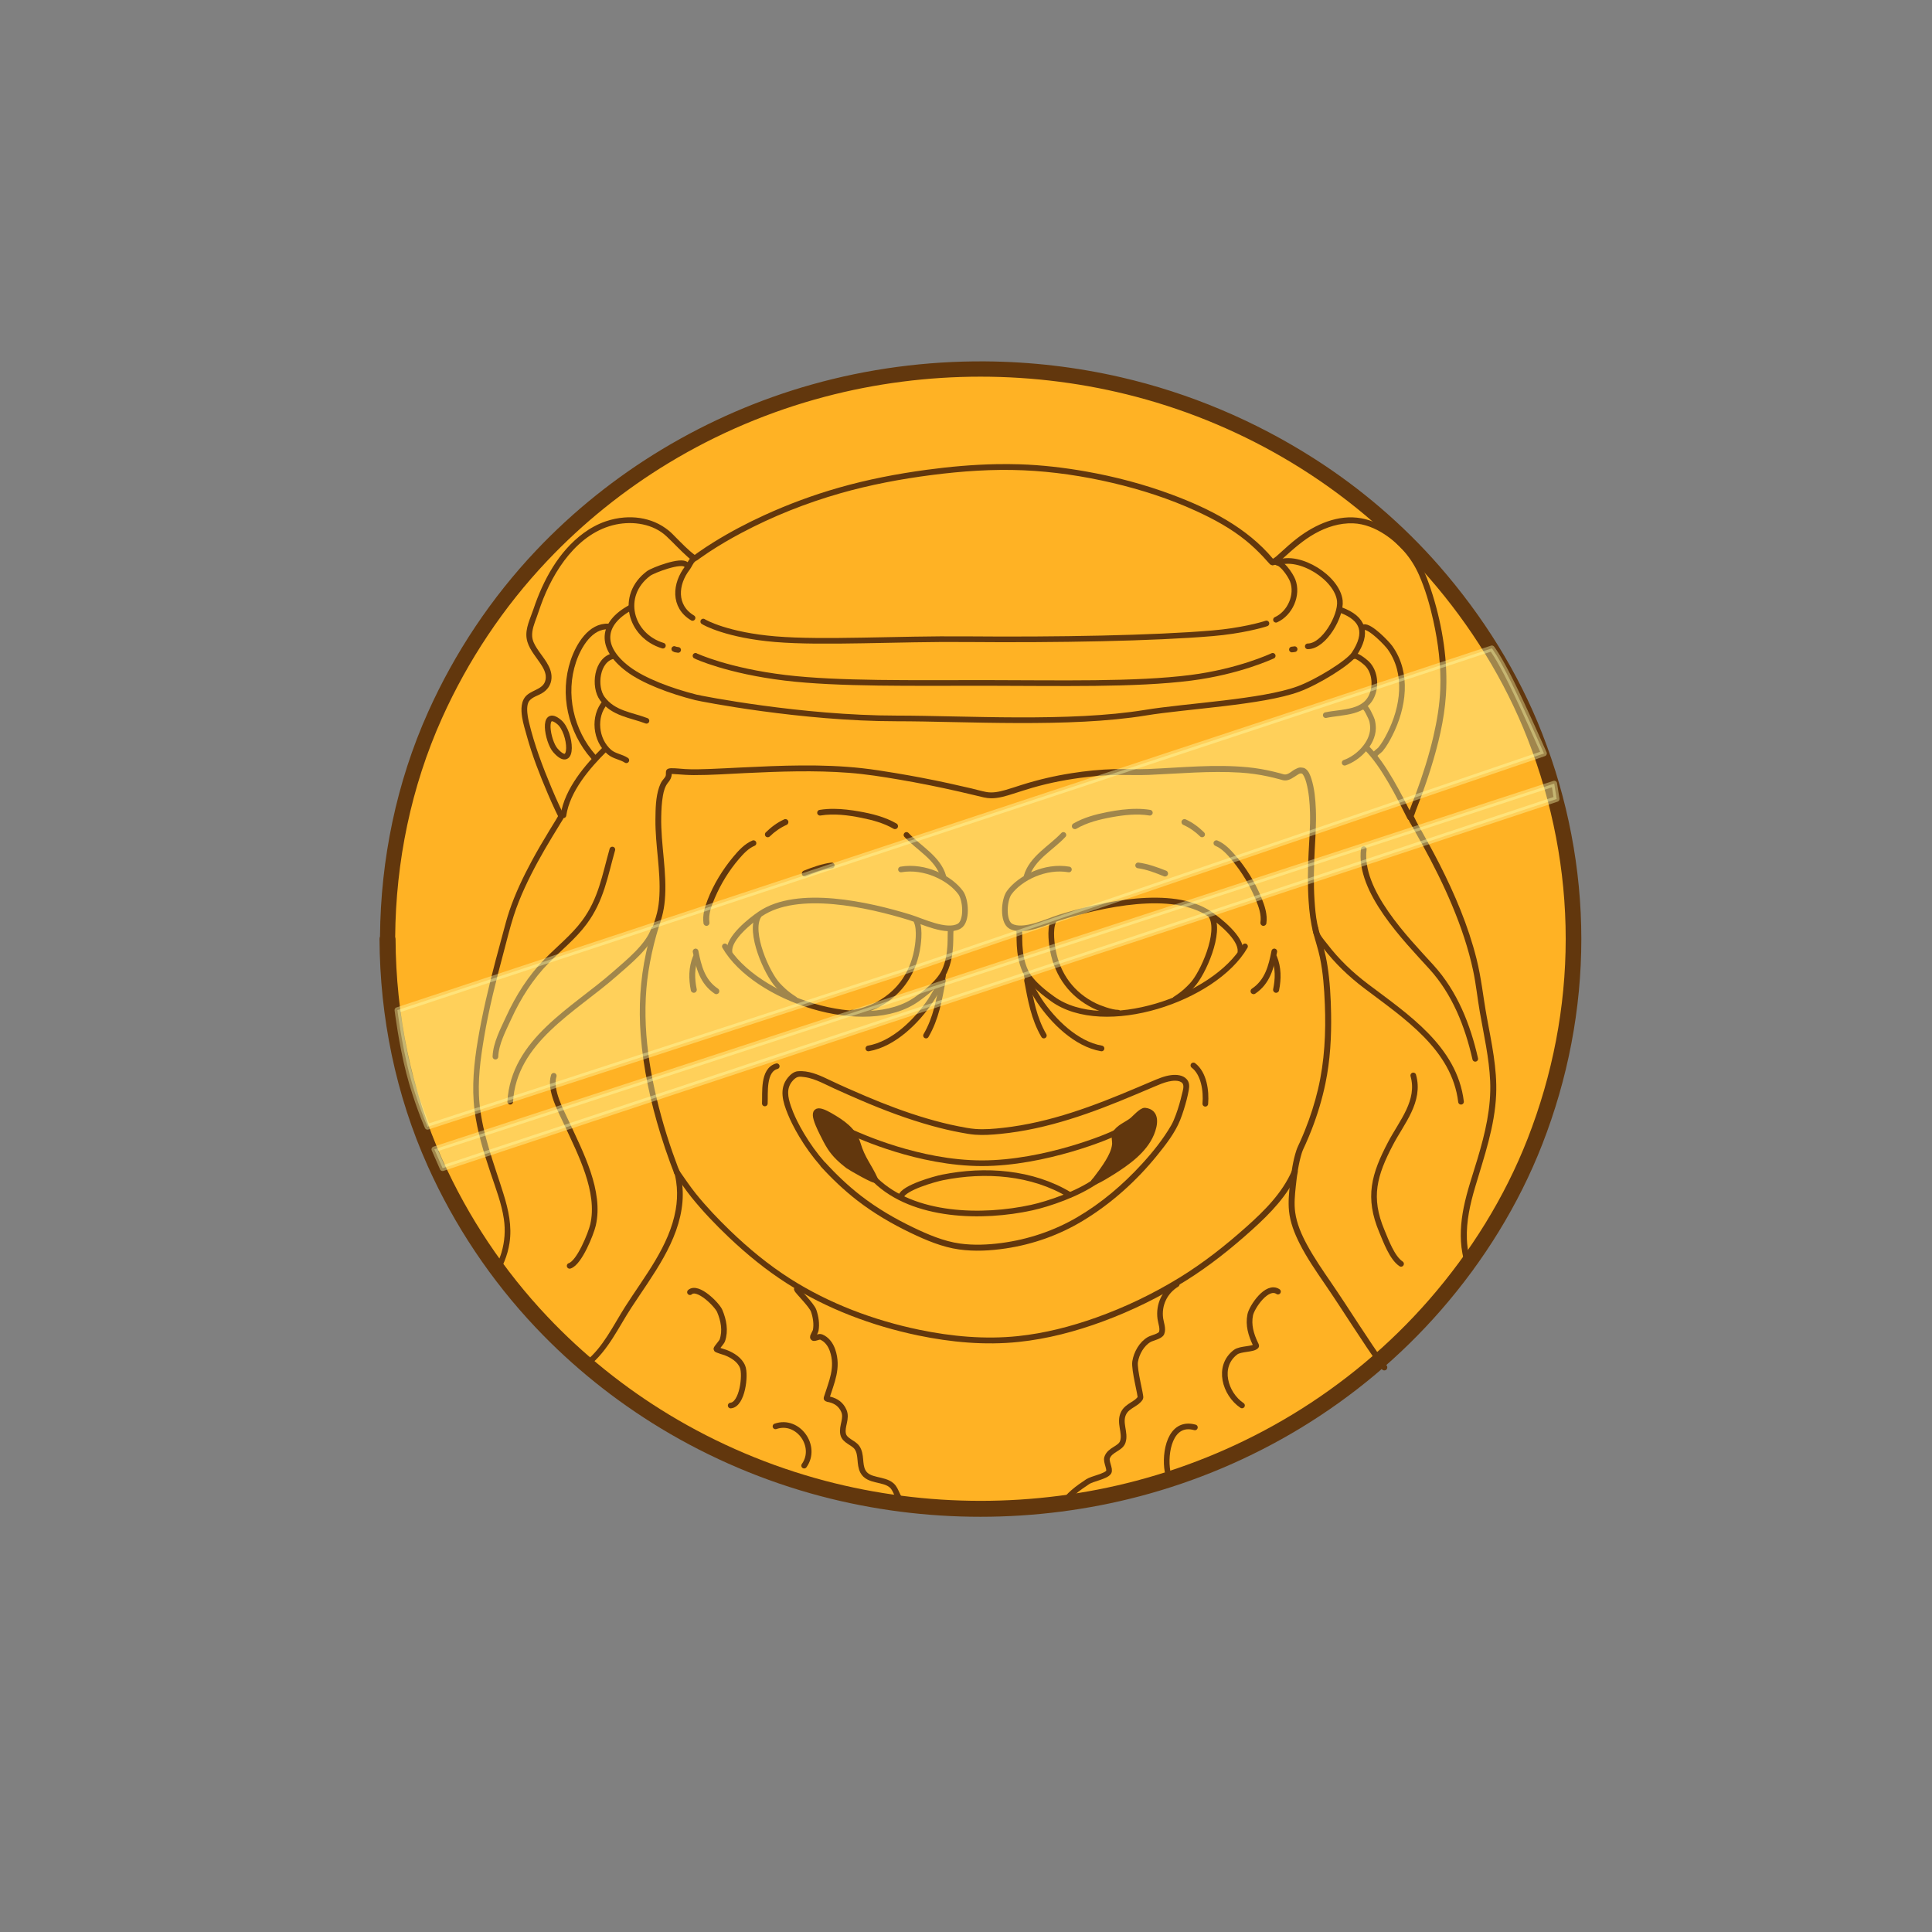 <?xml version="1.0" encoding="UTF-8" standalone="no"?>
<!DOCTYPE svg PUBLIC "-//W3C//DTD SVG 1.1//EN" "http://www.w3.org/Graphics/SVG/1.1/DTD/svg11.dtd">
<!-- Created with Vectornator (http://vectornator.io/) -->
<svg height="1024.0px" stroke-miterlimit="10" style="fill-rule:nonzero;clip-rule:evenodd;stroke-linecap:round;stroke-linejoin:round;" version="1.1" viewBox="0 0 1024 1024" width="1024.0px" xml:space="preserve" xmlns="http://www.w3.org/2000/svg" xmlns:xlink="http://www.w3.org/1999/xlink">
<rect x="0" y="0" width="1024" height="1024" fill="#808080" stroke="none"/>
<defs/>
<g id="Logo">
<g opacity="1">
<path d="M205.4 497.65C205.4 330.832 346.117 195.6 519.7 195.6C693.283 195.6 834 330.832 834 497.65C834 664.468 693.283 799.7 519.7 799.7C346.117 799.7 205.4 664.468 205.4 497.65Z" fill="#ffb224" fill-rule="nonzero" stroke="none"/>
<path d="M522.223 191.539C491.125 191.31 459.988 195.428 430.076 203.861C374.679 219.478 323.696 249.942 284.123 291.787C260.403 316.869 241.081 345.825 226.932 377.305C210.142 414.663 201.753 455.427 201.412 496.325C201.271 496.751 201.152 497.185 201.154 497.658C201.326 539.028 209.748 580.307 226.733 618.092C240.894 649.592 260.225 678.551 283.964 703.649C303.51 724.315 325.895 742.317 350.232 757.038C376.599 772.987 405.279 785.143 435.073 793.009C490.241 807.574 549.172 807.565 604.337 792.989C634.127 785.118 662.776 772.971 689.138 757.018C717.023 740.143 742.349 718.947 763.766 694.373C786.394 668.41 804.929 638.587 817.454 606.467C830.983 571.771 838.144 534.925 838.137 497.658C838.129 460.396 830.956 423.537 817.414 388.85C804.705 356.298 785.824 326.338 762.891 300.048C743.722 278.074 721.133 258.766 696.563 243.076C665.127 223.003 630.484 208.337 594.125 199.959C570.573 194.532 546.41 191.717 522.223 191.539ZM519.695 199.641C547.508 199.643 575.334 203.206 602.226 210.31C631.255 217.979 659.172 229.82 684.858 245.366C712.011 261.8 736.68 282.428 757.536 306.359C779.536 331.602 797.576 360.603 809.75 391.836C822.902 425.578 829.863 461.417 829.855 497.658C829.848 533.898 822.876 569.707 809.71 603.441C797.526 634.662 779.461 663.65 757.456 688.879C736.598 712.793 711.948 733.413 684.798 749.832C659.117 765.362 631.204 777.19 602.187 784.847C548.427 799.034 490.979 799.025 437.223 784.827C408.209 777.164 380.287 765.326 354.612 749.792C330.926 735.462 309.157 717.952 290.135 697.837C267.048 673.423 248.25 645.246 234.477 614.608C217.977 577.906 209.817 537.82 209.654 497.639C209.652 497.279 209.54 496.957 209.455 496.623C209.756 456.757 217.905 417.024 234.278 380.609C248.063 349.951 266.871 321.75 289.976 297.321C309.012 277.194 330.808 259.662 354.512 245.326C380.205 229.786 408.15 217.954 437.183 210.291C464.077 203.191 491.881 199.638 519.695 199.641Z" fill="#62370d" stroke="none"/>
</g>
<g opacity="1">
<path d="M528.033 246.017C515.679 246.248 503.326 247.358 491.099 249.007C475.417 251.122 459.79 254.142 444.567 258.487C431.051 262.344 417.795 267.245 405.016 273.097C395.822 277.308 386.848 282.027 378.259 287.368C375.523 289.069 372.828 290.837 370.189 292.685C369.547 293.135 368.923 293.604 368.286 294.062C368.263 294.078 368.227 294.094 368.201 294.112C364.606 291.399 361.481 288.104 358.297 284.921C357.051 283.677 355.831 282.343 354.457 281.235C352.237 279.444 349.812 277.941 347.186 276.818C344.623 275.722 341.904 274.975 339.15 274.558C336.399 274.141 333.615 274.07 330.843 274.286C327.505 274.547 324.206 275.242 321.04 276.325C316.834 277.764 312.896 279.915 309.318 282.543C296.07 292.274 287.836 307.599 282.73 322.892C281.117 327.722 278.332 333.007 279.111 338.284C279.867 343.403 283.564 347.382 286.332 351.535C287.839 353.797 289.43 356.438 289.271 359.265C288.945 365.031 283.067 365.267 279.451 368.269C276.002 371.133 276.095 376.091 276.733 380.144C277.267 383.539 278.322 386.812 279.23 390.117C282.11 400.592 286.117 410.778 290.375 420.765C291.627 423.701 292.919 426.611 294.282 429.497C294.639 430.252 295.001 431.009 295.37 431.757C295.485 431.992 295.609 432.219 295.726 432.453C295.74 432.481 295.749 432.535 295.76 432.572C295.693 432.728 295.605 432.872 295.574 432.929C295.296 433.431 295.002 433.932 294.707 434.424C293.579 436.306 292.42 438.159 291.275 440.03C287.971 445.434 284.764 450.897 281.762 456.476C277.216 464.922 273.075 473.647 269.988 482.741C268.707 486.515 267.716 490.364 266.675 494.208C265.313 499.24 263.939 504.269 262.615 509.311C258.989 523.122 255.684 537.02 253.305 551.104C251.224 563.426 249.945 575.973 251.521 588.429C252.973 599.896 256.425 610.974 260.084 621.897C262.738 629.823 265.851 637.847 267.066 646.157C267.93 652.069 267.51 658.057 265.826 663.792C265.273 665.674 264.539 667.499 263.719 669.279C263.23 670.343 262.475 671.452 262.768 672.66C263.056 673.441 263.923 673.831 264.705 673.543C265.486 673.255 265.876 672.388 265.588 671.607C265.647 671.889 265.677 672.084 265.639 672.371C265.633 672.416 265.655 672.277 265.673 672.235C265.717 672.131 265.779 672.014 265.826 671.912C265.986 671.565 266.157 671.223 266.319 670.876C266.682 670.096 267.03 669.312 267.355 668.515C268.614 665.427 269.528 662.196 270.039 658.899C271.427 649.956 269.519 641.324 266.862 632.804C261.905 616.904 255.783 601.584 254.154 584.844C253.009 573.071 254.659 561.207 256.618 549.609C259.153 534.602 262.911 519.787 266.845 505.098C268.605 498.529 270.197 491.865 272.282 485.391C273.927 480.281 275.937 475.283 278.177 470.407C282.406 461.197 287.353 452.347 292.6 443.683C294.16 441.109 295.759 438.551 297.306 435.97C297.729 435.265 298.916 433.637 298.92 432.793C298.925 431.851 298.486 431.223 298.088 430.415C297.6 429.424 297.126 428.427 296.661 427.425C295.167 424.205 293.733 420.964 292.363 417.69C287.609 406.335 283.198 394.708 280.351 382.71C280.126 381.758 279.893 380.636 279.74 379.669C279.387 377.433 278.966 373.358 280.606 371.395C282.233 369.448 284.881 368.791 287.011 367.573C290.136 365.785 292.11 363.033 292.312 359.435C292.654 353.329 287.609 348.436 284.582 343.652C283.364 341.727 282.233 339.669 282.067 337.349C281.823 333.936 283.207 330.505 284.361 327.377C285.177 325.164 285.893 322.92 286.688 320.7C293.176 302.579 306.32 282.187 326.493 277.99C335.585 276.099 346.194 277.654 353.183 284.191C357.018 287.778 360.547 291.681 364.481 295.166C365.19 295.794 367.127 297.597 368.269 297.459C369.271 297.339 370.099 296.524 370.885 295.964C372.48 294.828 374.092 293.712 375.727 292.634C381.26 288.99 386.985 285.651 392.835 282.543C409.518 273.679 427.252 266.621 445.416 261.443C461.231 256.934 477.482 253.875 493.783 251.776C509.853 249.707 526.151 248.565 542.355 249.262C558.302 249.948 574.188 252.326 589.72 255.972C604.855 259.526 619.782 264.337 633.925 270.821C643.283 275.111 652.504 280.096 660.496 286.637C663.658 289.225 666.625 292.046 669.432 295.013C670.59 296.237 671.668 297.551 672.83 298.767C672.994 298.939 673.165 299.094 673.374 299.209C675.642 300.462 678.9 296.943 680.39 295.591C685.569 290.889 690.803 286.24 696.937 282.798C703.088 279.346 710.074 277.116 717.188 277.378C723.195 277.6 728.93 279.975 733.905 283.24C741.83 288.439 748.191 295.869 752.015 304.527C755.471 312.349 757.856 320.672 759.694 329.008C762.3 340.819 763.847 353.032 763.381 365.143C763.056 373.578 761.657 381.954 759.762 390.168C757.377 400.507 754.126 410.641 750.469 420.595C749.369 423.591 748.229 426.558 747.072 429.531C746.681 430.534 745.918 431.751 746.052 432.861C746.252 434.521 747.77 436.707 748.567 438.145C750.417 441.484 752.318 444.804 754.156 448.151C759.807 458.446 765.079 468.965 769.616 479.802C774.327 491.055 778.301 502.68 780.829 514.629C782.347 521.807 783.068 529.117 784.328 536.341C786.45 548.499 789.268 560.652 789.816 573.02C790.436 587.042 787.11 600.813 783.122 614.15C780.558 622.725 777.543 631.233 775.783 640.024C774.201 647.926 773.613 656.198 775.086 664.165C775.628 667.095 776.356 670.433 777.974 673C778.453 673.738 779.445 673.954 780.183 673.475C780.921 672.997 781.137 672.005 780.659 671.267C780.667 671.28 780.467 670.905 780.421 670.808C780.239 670.432 780.066 670.041 779.911 669.653C779.495 668.61 779.147 667.544 778.858 666.459C778.015 663.296 777.609 660.025 777.482 656.758C777.116 647.337 779.206 638.142 781.865 629.168C786.635 613.068 792.268 597.077 792.993 580.138C793.585 566.293 790.504 552.548 788.032 539.008C786.161 528.761 785.151 518.396 782.612 508.275C778.205 490.708 771.067 473.886 762.854 457.784C759.481 451.17 755.864 444.69 752.236 438.213C751.202 436.366 750.174 434.523 749.314 432.589C749.749 431.738 750.021 430.687 750.35 429.837C750.976 428.226 751.592 426.612 752.202 424.995C754.388 419.201 756.453 413.357 758.301 407.446C762.26 394.785 765.504 381.664 766.371 368.388C767.527 350.687 764.581 332.196 759.338 315.298C757.513 309.417 755.411 303.424 752.321 298.071C749.948 293.959 746.874 290.223 743.47 286.926C737.415 281.062 729.861 276.213 721.452 274.694C709.32 272.502 697.286 277.881 687.814 285.074C684.472 287.613 681.387 290.444 678.283 293.263C677.17 294.274 676.019 295.392 674.699 296.151C660.889 279.63 641.012 269.564 621.167 262.173C606.408 256.677 591.089 252.634 575.585 249.89C563.964 247.834 552.184 246.464 540.384 246.085C536.27 245.953 532.151 245.94 528.033 246.017Z" fill="#62370d" stroke="none"/>
</g>
<g opacity="1">
<path d="M424.834 405.709C414.126 405.781 403.413 406.27 392.76 406.787C387.218 407.056 381.68 407.357 376.137 407.572C371.774 407.741 367.402 407.876 363.041 407.612C360.666 407.469 358.276 407.147 355.894 407.173C354.99 407.183 353.87 407.272 353.299 408.091C352.579 409.124 353.257 410.45 352.686 411.552C352.259 412.376 351.521 413.034 350.996 413.801C350.294 414.828 349.774 415.966 349.372 417.141C347.518 422.573 347.443 428.681 347.389 434.35C347.262 447.911 350.236 461.379 349.479 474.942C349.313 477.911 348.953 480.886 348.254 483.779C347.574 486.597 346.558 489.318 345.739 492.097C344.477 496.377 343.357 500.7 342.412 505.06C339.305 519.402 338.444 533.984 339.577 548.607C340.957 566.423 344.824 584.027 350.078 601.084C351.651 606.19 353.355 611.256 355.202 616.269C355.769 617.808 356.353 619.345 356.945 620.874C357.144 621.389 357.345 621.903 357.544 622.418C357.613 622.597 357.678 622.771 357.744 622.951C357.762 622.999 357.805 623.148 357.797 623.097C357.9 623.598 358.009 624.098 358.103 624.601C358.199 625.116 358.291 625.627 358.369 626.145C358.515 627.117 358.635 628.239 358.715 629.219C359.043 633.215 358.817 637.25 358.13 641.197C354.773 660.465 341.553 676.552 331.326 692.623C325.049 702.486 319.668 714.096 310.391 721.543C309.741 722.065 309.629 723.01 310.151 723.659C310.673 724.309 311.631 724.42 312.28 723.899C322.298 715.847 327.745 703.635 334.626 693.089C345.764 676.019 359.98 658.055 361.723 637.005C362.13 632.096 361.757 627.206 360.738 622.392C360.459 621.073 359.753 619.771 359.274 618.519C358.326 616.037 357.412 613.533 356.533 611.026C354.269 604.572 352.228 598.046 350.424 591.448C343.613 566.545 339.703 540.153 343.756 514.443C344.75 508.135 346.128 501.895 347.842 495.744C348.8 492.304 350.018 488.943 350.943 485.496C351.667 482.797 352.12 480.013 352.367 477.231C353.684 462.426 350.161 447.675 350.464 432.859C350.539 429.163 350.716 425.434 351.355 421.786C351.797 419.266 352.467 416.738 354.124 414.733C355.189 413.443 355.939 412.173 356.014 410.46C356.015 410.417 356.021 410.306 356.027 410.234C356.208 410.234 356.391 410.228 356.573 410.234C357.352 410.262 358.124 410.323 358.902 410.381C361.844 410.598 364.786 410.812 367.739 410.82C376.823 410.842 385.912 410.184 394.982 409.755C413.26 408.891 431.652 408.219 449.921 409.609C458.921 410.293 467.848 411.708 476.739 413.229C487.308 415.036 497.825 417.16 508.281 419.537C511.419 420.25 514.549 420.987 517.677 421.746C520.162 422.35 522.606 423.073 525.183 423.104C529.286 423.153 533.306 421.88 537.175 420.655C540.481 419.609 543.773 418.522 547.103 417.554C556.665 414.775 566.506 412.933 576.396 411.805C581.915 411.175 587.476 410.773 593.032 410.74C598.302 410.708 603.544 410.935 608.816 410.713C624.977 410.033 641.13 408.489 657.314 409.489C662.331 409.799 667.298 410.491 672.207 411.565C674.131 411.986 676.04 412.455 677.943 412.962C678.964 413.235 680.052 413.65 681.137 413.655C683.438 413.663 685.4 412.146 687.246 410.966C687.819 410.6 688.537 410.06 689.202 409.941C689.507 409.887 689.811 409.993 690.121 410.048C690.155 410.067 690.167 410.071 690.187 410.088C690.319 410.197 690.428 410.326 690.533 410.46C690.766 410.759 690.96 411.083 691.132 411.419C691.669 412.465 692.053 413.613 692.357 414.746C693.763 419.986 694.203 425.483 694.34 430.89C694.518 437.926 693.937 444.948 693.594 451.971C693.179 460.485 693.021 469.013 693.581 477.524C693.961 483.307 694.638 489.011 696.11 494.626C697.227 498.887 698.646 503.075 699.557 507.389C701.272 515.517 701.859 523.966 702.192 532.25C702.797 547.335 702.059 562.543 698.585 577.274C696.829 584.723 694.472 592.026 691.625 599.128C690.809 601.161 689.951 603.17 689.056 605.17C688.383 606.673 687.618 608.141 687.1 609.708C685.277 615.217 684.478 621.156 683.799 626.89C683.216 631.816 682.701 636.906 683.2 641.863C683.81 647.92 686.105 653.731 688.83 659.124C692.631 666.647 697.439 673.61 702.192 680.552C712.423 695.494 721.851 710.977 732.416 725.695C732.93 726.41 733.924 726.568 734.639 726.055C735.354 725.542 735.525 724.547 735.012 723.832C724.704 709.483 715.514 694.387 705.532 679.82C701.052 673.281 696.54 666.739 692.756 659.763C689.847 654.399 687.309 648.605 686.474 642.515C685.859 638.029 686.305 633.377 686.78 628.9C687.41 622.961 688.203 616.859 689.974 611.132C690.475 609.513 691.266 608.019 691.957 606.474C693.103 603.914 694.188 601.329 695.205 598.715C698.289 590.788 700.765 582.609 702.498 574.28C705.041 562.056 705.737 549.531 705.506 537.068C705.35 528.636 704.883 520.094 703.563 511.755C703.053 508.533 702.375 505.351 701.54 502.199C700.425 497.99 699.041 493.855 698.173 489.582C697.353 485.549 697.006 481.426 696.735 477.324C696.142 468.326 696.376 459.306 696.842 450.307C697.209 443.198 697.731 436.083 697.427 428.96C697.197 423.562 696.726 417.978 695.072 412.803C694.46 410.89 693.612 408.56 691.851 407.399C691.526 407.185 691.116 406.98 690.733 406.934C690.044 406.849 689.327 406.719 688.643 406.84C687.905 406.971 687.232 407.359 686.554 407.679C684.857 408.478 683.353 410.244 681.403 410.487C680.562 410.592 679.399 410.1 678.755 409.928C677.315 409.544 676.32 409.287 674.869 408.943C670.441 407.893 665.957 407.11 661.427 406.667C643.883 404.954 626.222 406.842 608.683 407.586C602.753 407.837 596.831 407.521 590.903 407.652C583.153 407.824 575.412 408.625 567.758 409.835C558.871 411.24 550.146 413.276 541.567 415.984C538.644 416.906 535.746 417.906 532.796 418.739C529.529 419.66 526.087 420.4 522.694 419.763C520.084 419.273 517.507 418.499 514.922 417.887C510.915 416.938 506.901 416.032 502.878 415.158C493.502 413.124 484.074 411.312 474.609 409.742C468.72 408.764 462.803 407.815 456.869 407.16C446.241 405.986 435.542 405.637 424.834 405.709Z" fill="#62370d" stroke="none"/>
</g>
<g opacity="1">
<path d="M686.254 619.504C685.633 619.498 685.047 619.851 684.785 620.456C679.634 632.353 670.152 641.736 660.62 650.24C649.475 660.183 637.737 669.454 624.989 677.261C611.092 685.771 596.286 692.886 580.934 698.352C567.566 703.111 553.691 706.678 539.559 708.163C522.115 709.995 504.35 708.355 487.225 704.799C463.198 699.811 439.538 690.945 418.798 677.727C407.323 670.413 396.76 661.693 386.975 652.258C380.581 646.093 374.413 639.608 368.834 632.688C365.62 628.703 362.794 624.39 359.83 620.218C359.348 619.539 358.408 619.384 357.729 619.866C357.05 620.348 356.885 621.288 357.367 621.967C360.367 626.189 363.233 630.548 366.484 634.582C372.524 642.074 379.23 649.069 386.199 655.694C395.757 664.779 406.045 673.185 417.173 680.283C438.217 693.706 462.223 702.73 486.604 707.811C504.04 711.444 522.116 713.109 539.88 711.257C555.144 709.665 570.13 705.707 584.504 700.401C599.931 694.706 614.806 687.412 628.735 678.668C641.25 670.813 652.849 661.542 663.807 651.647C673.306 643.071 682.544 633.627 687.703 621.729C688.053 620.922 687.682 619.978 686.875 619.628C686.673 619.541 686.461 619.506 686.254 619.504Z" fill="#62370d" stroke="none"/>
</g>
<g opacity="1">
<path d="M425.081 567.729C424.328 567.7 423.568 567.715 422.808 567.783C420.693 567.974 418.803 569.65 417.528 571.226C412.752 577.132 414.972 584.194 417.583 590.583C418.285 592.302 419.061 593.99 419.889 595.652C421.034 597.949 422.28 600.199 423.597 602.401C426.851 607.841 430.555 613.012 434.735 617.778C434.804 617.941 434.881 618.102 435.007 618.24C440.96 624.762 447.389 630.89 454.378 636.298C463.085 643.035 472.75 648.695 482.668 653.45C490.737 657.319 499.413 661.004 508.345 662.24C516.538 663.375 524.999 662.916 533.152 661.689C547.584 659.518 561.381 654.615 573.873 647.082C588.934 637.999 602.424 625.863 613.457 612.185C617.971 606.589 622.79 600.412 625.493 593.679C626.229 591.846 626.869 589.977 627.459 588.093C628.517 584.719 629.445 581.274 630.072 577.792C630.448 575.702 630.475 573.656 628.956 571.981C626.91 569.724 623.483 569.491 620.656 569.845C617.079 570.293 613.785 571.759 610.491 573.138C607.938 574.207 605.391 575.294 602.843 576.377C579.874 586.138 556.656 594.972 531.682 597.768C526.841 598.31 521.877 598.751 517 598.38C513.964 598.149 510.927 597.537 507.944 596.951C502.247 595.833 496.617 594.388 491.05 592.747C480.077 589.511 469.356 585.455 458.834 580.976C452.536 578.295 446.239 575.553 440.063 572.6C435.404 570.374 430.347 567.935 425.081 567.729ZM424.591 570.682C425.241 570.715 425.894 570.82 426.448 570.893C429.51 571.296 432.439 572.432 435.245 573.675C437.595 574.716 439.876 575.894 442.213 576.962C446.904 579.105 451.64 581.185 456.378 583.221C468.611 588.479 481.103 593.17 493.942 596.727C499.006 598.13 504.121 599.345 509.291 600.292C511.763 600.745 514.259 601.223 516.769 601.415C521.198 601.753 525.696 601.43 530.104 601C555.221 598.546 578.918 589.855 602.006 580.091C605.233 578.727 608.456 577.347 611.688 575.996C614.171 574.957 616.646 573.841 619.281 573.24C621.323 572.775 625.029 572.279 626.65 574.07C627.891 575.442 626.768 578.564 626.412 580.105C625.576 583.722 624.536 587.303 623.255 590.787C622.524 592.776 621.731 594.762 620.662 596.597C616.383 603.948 610.918 610.724 605.191 616.982C595.225 627.871 583.774 637.644 571.015 645.115C558.676 652.34 545.007 656.929 530.832 658.811C523.57 659.776 516.059 660.108 508.781 659.097C500.178 657.902 491.812 654.305 484.042 650.579C474.328 645.919 464.853 640.382 456.324 633.78C449.48 628.484 443.19 622.478 437.361 616.09C437.278 615.999 437.173 615.947 437.076 615.879C432.983 611.226 429.37 606.167 426.19 600.85C424.912 598.714 423.707 596.533 422.597 594.305C421.803 592.709 421.053 591.09 420.379 589.44C419.952 588.394 419.569 587.388 419.209 586.317C417.603 581.544 416.553 576.783 420.216 572.73C420.904 571.968 421.758 571.205 422.747 570.866C423.289 570.679 423.94 570.648 424.591 570.682Z" fill="#62370d" stroke="none"/>
</g>
<path d="M411.696 565.125C404.232 567.182 405.659 579.534 405.377 584.851" fill="none" opacity="1" stroke="#62370d" stroke-linecap="round" stroke-linejoin="round" stroke-width="3"/>
<path d="M632.527 564.684C638.175 568.995 639.411 578.307 638.838 585.01" fill="none" opacity="1" stroke="#62370d" stroke-linecap="round" stroke-linejoin="round" stroke-width="3"/>
<path d="M463.866 625.176C460.43 617.642 457.107 614.429 454.663 606.28C452.488 599.029 446.377 594.998 440.081 591.36C433.91 587.794 430.105 587.276 433.72 595.995C434.389 597.609 435.138 599.169 435.919 600.732C437.182 603.257 438.475 605.874 440.013 608.243C442.527 612.115 445.88 615.122 449.486 617.919C450.516 618.718 464.626 626.845 463.866 625.176Z" fill="#62370d" fill-rule="nonzero" opacity="1" stroke="#62370d" stroke-linecap="round" stroke-linejoin="round" stroke-width="3"/>
<path d="M606.859 588.658C613.32 589.378 612.241 596.043 610.226 600.866C606.483 609.822 597.418 616.23 589.498 621.217C586.677 622.993 583.565 624.902 580.545 626.295C580.257 626.428 579.867 626.821 579.642 626.596C579.492 626.446 580.66 625.263 580.733 625.167C583.068 622.095 585.424 618.994 587.392 615.687C589.035 612.927 590.603 609.832 590.928 606.583C591.088 604.985 590.324 602.375 591.041 600.941C592.776 597.471 597.528 595.971 600.332 593.568C601.452 592.608 605.208 588.475 606.859 588.658Z" fill="#62370d" fill-rule="nonzero" opacity="1" stroke="#62370d" stroke-linecap="round" stroke-linejoin="round" stroke-width="3"/>
<path d="M581.018 625.884C571.385 632.779 555.78 638.101 546.817 640.06C520.894 645.727 484.26 645.225 463.895 625.401" fill="none" opacity="1" stroke="#62370d" stroke-linecap="round" stroke-linejoin="round" stroke-width="3"/>
<path d="M477.532 634.169C478.987 629.457 495.535 624.87 499.599 624.054C522.156 619.526 547.05 621.269 566.981 633.337" fill="none" opacity="1" stroke="#62370d" stroke-linecap="round" stroke-linejoin="round" stroke-width="3"/>
<path d="M451.548 600.254C455.12 601.826 486.924 616.512 520.394 616.538C553.747 616.565 588.767 601.938 591.404 600.254" fill="none" opacity="1" stroke="#62370d" stroke-linecap="round" stroke-linejoin="round" stroke-width="3"/>
<path d="M487.649 798.317C488.794 794.639 480.937 797.219 478.724 796.046C475.365 794.267 475.39 789.85 472.694 787.38C468.447 783.49 460.233 785.365 457.337 779.851C455.307 775.986 456.78 771.04 454.281 767.342C452.358 764.496 447.621 763.751 446.861 760.021C446.008 755.831 449.093 751.857 447.226 747.688C445.773 744.446 443.242 742.597 439.858 741.758C439.673 741.712 437.913 741.515 438.062 741.037C440.673 732.651 444.461 724.984 441.267 715.686C440.222 712.645 438.245 709.884 435.219 708.631C433.866 708.071 431.063 710.164 430.827 708.719C430.746 708.222 432.209 705.854 432.343 705.149C432.983 701.763 432.379 698.032 431.282 694.797C430.2 691.606 422.503 684.288 422.339 683.284" fill="none" opacity="1" stroke="#62370d" stroke-linecap="round" stroke-linejoin="round" stroke-width="3"/>
<path d="M623.673 680.68C617.303 684.61 614.002 691.51 615.005 698.917C615.311 701.172 616.617 704.279 615.659 706.56C614.938 708.276 610.629 709.114 609.156 709.947C605.101 712.239 602.368 717.218 601.64 721.693C600.958 725.885 604.901 740.068 604.432 740.905C602.607 744.162 597.617 744.946 595.591 748.86C592.894 754.073 596.781 759.337 595.087 764.247C593.823 767.91 588.157 768.309 586.765 772.663C586.104 774.731 588.567 778.733 587.623 780.257C586.224 782.518 578.91 783.721 576.523 785.309C571.328 788.767 566.089 792.423 562.906 797.929" fill="none" opacity="1" stroke="#62370d" stroke-linecap="round" stroke-linejoin="round" stroke-width="3"/>
<path d="M633.316 756.545C620.037 752.867 617.134 770.171 618.796 779.731" fill="none" opacity="1" stroke="#62370d" stroke-linecap="round" stroke-linejoin="round" stroke-width="3"/>
<path d="M677.353 684.576C671.52 680.653 663.472 692.822 662.646 696.884C661.54 702.326 663.07 707.427 665.394 712.285C665.437 712.375 665.97 713.252 665.771 713.472C664.081 715.346 657.498 714.697 654.849 716.707C644.941 724.223 649.268 738.851 658.285 744.915" fill="none" opacity="1" stroke="#62370d" stroke-linecap="round" stroke-linejoin="round" stroke-width="3"/>
<path d="M411.027 756.002C422.966 751.814 433.521 766.64 426.215 776.816" fill="none" opacity="1" stroke="#62370d" stroke-linecap="round" stroke-linejoin="round" stroke-width="3"/>
<g opacity="1">
<g opacity="1">
<path d="M368.688 502.768C368.588 502.768 368.486 502.777 368.384 502.797C367.567 502.958 367.035 503.751 367.195 504.568C368.896 513.257 370.996 521.441 378.783 526.663C379.514 527.152 380.503 526.955 380.991 526.224C381.48 525.492 381.283 524.503 380.551 524.014C373.558 519.366 371.687 511.757 370.155 503.986C370.014 503.271 369.39 502.774 368.688 502.768Z" fill="#62370d" stroke="none"/>
</g>
<g opacity="1">
<path d="M368.657 505.948C368.07 505.96 367.518 506.317 367.287 506.897C364.947 512.736 364.928 518.815 366.157 524.929C366.332 525.791 367.173 526.348 368.035 526.173C368.897 525.998 369.454 525.157 369.278 524.295C368.147 518.791 367.981 513.296 370.087 508.016C370.396 507.243 370.02 506.366 369.246 506.057C369.053 505.979 368.853 505.945 368.657 505.948Z" fill="#62370d" stroke="none"/>
</g>
<g opacity="1">
<path d="M416.238 434.141C416.032 434.146 415.823 434.192 415.622 434.284C411.939 435.973 408.746 438.348 405.869 441.188C405.275 441.773 405.268 442.727 405.852 443.321C406.437 443.914 407.392 443.922 407.985 443.337C410.606 440.763 413.589 438.694 416.941 437.183C417.742 436.819 418.096 435.875 417.732 435.074C417.459 434.473 416.859 434.124 416.238 434.141Z" fill="#62370d" stroke="none"/>
</g>
<g opacity="1">
<path d="M399.38 445.379C399.184 445.378 398.985 445.416 398.793 445.497C394.643 447.247 391.383 450.836 388.562 454.235C382.977 460.964 378.198 468.732 375.054 476.906C373.546 480.829 372.235 485.142 372.872 489.38C373.004 490.249 373.816 490.847 374.686 490.714C375.555 490.581 376.153 489.77 376.02 488.9C375.341 484.53 377.181 479.885 378.863 475.943C382.022 468.543 386.38 461.428 391.619 455.317C393.941 452.609 396.604 449.683 399.962 448.278C400.73 447.955 401.09 447.07 400.767 446.302C400.525 445.726 399.967 445.38 399.38 445.379Z" fill="#62370d" stroke="none"/>
</g>
<g opacity="1">
<path d="M442.221 428.707C439.588 428.68 436.963 428.839 434.388 429.262C433.566 429.397 433.008 430.173 433.143 430.995C433.278 431.817 434.054 432.374 434.876 432.239C442.014 431.07 449.557 432.05 456.569 433.465C462.397 434.64 468.4 436.226 473.574 439.249C474.334 439.692 475.309 439.434 475.752 438.674C476.195 437.914 475.939 436.939 475.179 436.496C469.139 432.984 462.095 431.241 455.27 430.057C451.021 429.32 446.609 428.754 442.221 428.707Z" fill="#62370d" stroke="none"/>
</g>
<g opacity="1">
<path d="M440.794 457.17C440.744 457.172 440.692 457.176 440.64 457.183C435.529 457.883 430.754 459.598 425.985 461.501C425.169 461.829 424.772 462.757 425.1 463.573C425.428 464.389 426.356 464.785 427.173 464.457C431.692 462.629 436.196 460.845 441.052 460.171C441.878 460.057 442.454 459.296 442.34 458.471C442.234 457.697 441.558 457.142 440.794 457.17Z" fill="#62370d" stroke="none"/>
</g>
<path d="M384.195 501.596C400.186 529.426 458.984 549.107 486.159 529.443C489.037 527.36 497.562 521.338 500.609 514.735C504.881 505.477 503.35 495.077 503.969 492.786" fill="none" opacity="1" stroke="#62370d" stroke-linecap="round" stroke-linejoin="round" stroke-width="3"/>
<path d="M386.62 504.269C386.017 497.134 398.004 487.769 402.926 484.426C422.784 470.936 460.373 479.495 482.189 486.206C488.634 488.188 501.777 494.716 508.411 490.869C512.737 488.361 512 476.982 509.168 473.115C503.477 465.347 490.099 458.677 477.532 460.828" fill="none" opacity="1" stroke="#62370d" stroke-linecap="round" stroke-linejoin="round" stroke-width="3"/>
<path d="M421.084 529.542C416.282 526.494 414.039 524.018 412.295 522.207C406.635 516.329 396.63 494.028 402.085 485.342" fill="none" opacity="1" stroke="#62370d" stroke-linecap="round" stroke-linejoin="round" stroke-width="3"/>
<path d="M485.808 488.353C487.881 492.786 486.45 501.462 486.008 503.764C483.46 517.03 475.904 527.255 463.852 533.151C461.813 534.149 455.233 536.736 451.548 536.736" fill="none" opacity="1" stroke="#62370d" stroke-linecap="round" stroke-linejoin="round" stroke-width="3"/>
<path d="M499.788 516.639C500.203 519.059 494.427 528.508 493.124 530.455C485.97 541.135 473.747 553.387 460.247 555.699" fill="none" opacity="1" stroke="#62370d" stroke-linecap="round" stroke-linejoin="round" stroke-width="3"/>
<path d="M499.734 519.652C497.803 529.85 496.169 539.682 490.817 548.861" fill="none" opacity="1" stroke="#62370d" stroke-linecap="round" stroke-linejoin="round" stroke-width="3"/>
<path d="M499.963 464.443C497.128 454.758 486.85 449.425 480.448 442.532" fill="none" opacity="1" stroke="#62370d" stroke-linecap="round" stroke-linejoin="round" stroke-width="3"/>
</g>
<g opacity="1">
<g opacity="1">
<path d="M675.389 502.768C674.688 502.774 674.063 503.271 673.923 503.986C672.39 511.757 670.519 519.366 663.526 524.014C662.794 524.503 662.597 525.492 663.085 526.224C663.574 526.955 664.563 527.152 665.295 526.663C673.081 521.441 675.181 513.257 676.882 504.568C677.043 503.751 676.51 502.958 675.693 502.797C675.591 502.777 675.489 502.768 675.389 502.768Z" fill="#62370d" stroke="none"/>
</g>
<g opacity="1">
<path d="M675.42 505.948C675.224 505.944 675.024 505.979 674.83 506.057C674.057 506.366 673.681 507.243 673.99 508.016C676.097 513.296 675.93 518.791 674.798 524.295C674.623 525.157 675.18 525.998 676.042 526.173C676.904 526.348 677.745 525.791 677.921 524.929C679.149 518.815 679.13 512.736 676.791 506.897C676.559 506.317 676.007 505.96 675.42 505.948Z" fill="#62370d" stroke="none"/>
</g>
<g opacity="1">
<path d="M627.839 434.141C627.218 434.124 626.619 434.473 626.345 435.074C625.981 435.875 626.335 436.819 627.136 437.183C630.488 438.694 633.471 440.763 636.092 443.337C636.685 443.922 637.64 443.914 638.225 443.321C638.809 442.727 638.802 441.773 638.208 441.188C635.331 438.348 632.138 435.973 628.455 434.284C628.255 434.192 628.046 434.146 627.839 434.141Z" fill="#62370d" stroke="none"/>
</g>
<g opacity="1">
<path d="M644.697 445.379C644.11 445.38 643.552 445.726 643.31 446.302C642.987 447.07 643.347 447.955 644.115 448.278C647.797 449.819 650.693 453.164 653.175 456.172C658.305 462.386 662.624 469.53 665.653 477.001C667.137 480.662 668.68 484.887 668.057 488.9C667.924 489.77 668.521 490.581 669.391 490.714C670.261 490.847 671.074 490.249 671.207 489.38C671.899 484.766 670.313 480.027 668.585 475.806C665.268 467.707 660.469 459.967 654.757 453.34C652.106 450.265 649.089 447.102 645.284 445.497C645.092 445.416 644.893 445.378 644.697 445.379Z" fill="#62370d" stroke="none"/>
</g>
<g opacity="1">
<path d="M602.57 428.694C597.302 428.669 591.976 429.422 586.903 430.406C580.714 431.608 574.388 433.304 568.898 436.496C568.138 436.939 567.882 437.914 568.325 438.674C568.768 439.434 569.743 439.692 570.503 439.249C576.204 435.917 582.911 434.279 589.35 433.114C595.802 431.946 602.667 431.169 609.201 432.239C610.023 432.374 610.799 431.817 610.934 430.995C611.068 430.173 610.511 429.397 609.689 429.262C607.348 428.877 604.965 428.705 602.57 428.694Z" fill="#62370d" stroke="none"/>
</g>
<g opacity="1">
<path d="M603.283 457.17C602.519 457.142 601.843 457.697 601.737 458.471C601.623 459.296 602.2 460.057 603.025 460.171C607.881 460.845 612.385 462.629 616.904 464.457C617.721 464.785 618.648 464.39 618.976 463.573C619.304 462.757 618.909 461.829 618.092 461.501C613.323 459.598 608.548 457.883 603.436 457.183C603.385 457.176 603.334 457.172 603.283 457.17Z" fill="#62370d" stroke="none"/>
</g>
<path d="M659.882 501.596C643.891 529.426 585.093 549.107 557.918 529.443C555.04 527.36 546.515 521.338 543.468 514.735C539.196 505.477 540.727 495.077 540.108 492.786" fill="none" opacity="1" stroke="#62370d" stroke-linecap="round" stroke-linejoin="round" stroke-width="3"/>
<path d="M657.457 504.269C658.06 497.134 646.073 487.769 641.151 484.426C621.293 470.936 583.704 479.495 561.888 486.206C555.443 488.188 542.3 494.716 535.666 490.869C531.34 488.361 532.077 476.982 534.909 473.115C540.6 465.347 553.978 458.677 566.545 460.828" fill="none" opacity="1" stroke="#62370d" stroke-linecap="round" stroke-linejoin="round" stroke-width="3"/>
<path d="M622.993 529.542C627.795 526.494 630.038 524.018 631.782 522.207C637.442 516.329 647.447 494.028 641.993 485.342" fill="none" opacity="1" stroke="#62370d" stroke-linecap="round" stroke-linejoin="round" stroke-width="3"/>
<path d="M558.269 488.353C556.196 492.786 557.627 501.462 558.069 503.764C560.617 517.03 568.174 527.255 580.225 533.151C582.264 534.149 588.844 536.736 592.529 536.736" fill="none" opacity="1" stroke="#62370d" stroke-linecap="round" stroke-linejoin="round" stroke-width="3"/>
<path d="M544.289 516.639C543.874 519.059 549.65 528.508 550.953 530.455C558.107 541.135 570.33 553.387 583.83 555.699" fill="none" opacity="1" stroke="#62370d" stroke-linecap="round" stroke-linejoin="round" stroke-width="3"/>
<path d="M544.343 519.652C546.274 529.85 547.908 539.682 553.26 548.861" fill="none" opacity="1" stroke="#62370d" stroke-linecap="round" stroke-linejoin="round" stroke-width="3"/>
<path d="M544.114 464.443C546.949 454.758 557.227 449.425 563.629 442.532" fill="none" opacity="1" stroke="#62370d" stroke-linecap="round" stroke-linejoin="round" stroke-width="3"/>
</g>
<path d="M387.281 744.958C393.509 744.404 395.296 728.728 393.596 724.467C392.068 720.637 388.216 718.318 384.581 716.888C384.241 716.754 379.671 715.439 379.669 715.052C379.666 714.473 382.481 711.474 382.833 710.468C384.635 705.316 383.541 699.735 381.461 694.822C380.101 691.611 369.809 681.187 365.701 684.88" fill="none" opacity="1" stroke="#62370d" stroke-linecap="round" stroke-linejoin="round" stroke-width="3"/>
<path d="M301.927 670.927C307.054 669.354 313.252 653.818 314.311 649.252C318.42 631.532 307.64 611.162 300.474 595.583C297.449 589.008 291.128 577.752 293.501 570.199" fill="none" opacity="1" stroke="#62370d" stroke-linecap="round" stroke-linejoin="round" stroke-width="3"/>
<path d="M262.583 560.039C262.803 553.082 266.799 545.615 269.613 539.459C274.657 528.428 281.264 517.994 289.797 509.317C296.455 502.546 303.996 496.577 309.703 488.902C318.666 476.849 320.6 464.23 324.562 450.276" fill="none" opacity="1" stroke="#62370d" stroke-linecap="round" stroke-linejoin="round" stroke-width="3"/>
<path d="M346.62 492.493C343.581 501.568 332.68 510.203 325.829 516.242C304.254 535.258 272.27 551.57 270.425 583.944" fill="none" opacity="1" stroke="#62370d" stroke-linecap="round" stroke-linejoin="round" stroke-width="3"/>
<path d="M742.582 669.866C737.796 666.678 734.525 657.547 732.429 652.573C724.834 634.557 728.353 622.587 737.021 606.039C742.957 594.707 752.901 583.616 749.069 570.011" fill="none" opacity="1" stroke="#62370d" stroke-linecap="round" stroke-linejoin="round" stroke-width="3"/>
<path d="M697.316 492.438C696.927 495.082 700.946 499.523 702.352 501.36C708.635 509.566 715.846 516.443 724.085 522.686C744.979 538.515 770.916 555.361 774.369 583.946" fill="none" opacity="1" stroke="#62370d" stroke-linecap="round" stroke-linejoin="round" stroke-width="3"/>
<path d="M722.829 450.088C720.062 472.325 745.22 497.744 758.658 512.533C771.103 526.229 777.87 543.41 781.911 561.195" fill="none" opacity="1" stroke="#62370d" stroke-linecap="round" stroke-linejoin="round" stroke-width="3"/>
<path d="M294.347 397.688C290.206 392.993 287.013 374.885 296.393 382.724C302.843 388.114 304.418 409.109 294.347 397.688Z" fill="none" opacity="1" stroke="#62370d" stroke-linecap="round" stroke-linejoin="round" stroke-width="3"/>
<path d="M367.249 296.715C366.328 297.208 365.104 300.075 364.393 300.982C357.796 309.398 356.808 321.378 367.063 327.51" fill="none" opacity="1" stroke="#62370d" stroke-linecap="round" stroke-linejoin="round" stroke-width="3"/>
<path d="M363.703 299.334C361.295 296.41 346.032 302.262 343.784 303.942C328.143 315.632 333.966 336.953 351.347 342.215" fill="none" opacity="1" stroke="#62370d" stroke-linecap="round" stroke-linejoin="round" stroke-width="3"/>
<path d="M357.384 343.98C357.742 344.319 358.928 344.322 359.425 344.472" fill="none" opacity="1" stroke="#62370d" stroke-linecap="round" stroke-linejoin="round" stroke-width="3"/>
<path d="M334.394 321.938C318.569 330.409 317.631 343.166 332.878 354.646C341.086 360.827 355.265 366.193 368.829 369.619C371.582 370.315 424.826 380.781 475.214 380.781C511.291 380.781 566.981 384.328 607.168 377.73C628.846 374.171 668.991 372.235 688.158 365.206C698.287 361.492 714.708 351.284 717.717 346.739C725.201 335.436 722.839 327.828 710.639 323.297" fill="none" opacity="1" stroke="#62370d" stroke-linecap="round" stroke-linejoin="round" stroke-width="3"/>
<path d="M674.556 298.127C678.7 296.268 684.085 304.93 685.139 307.642C688.128 315.329 683.72 325.144 676.297 328.473" fill="none" opacity="1" stroke="#62370d" stroke-linecap="round" stroke-linejoin="round" stroke-width="3"/>
<path d="M677.246 298.286C688.774 293.675 708.898 306.34 710.145 318.496C710.954 326.382 701.84 342.574 693.154 342.574" fill="none" opacity="1" stroke="#62370d" stroke-linecap="round" stroke-linejoin="round" stroke-width="3"/>
<path d="M684.745 344.261C685.204 344.187 685.744 344.179 686.177 344.072" fill="none" opacity="1" stroke="#62370d" stroke-linecap="round" stroke-linejoin="round" stroke-width="3"/>
<path d="M372.744 329.437C373.485 329.988 385.448 336.663 411.027 338.785C436.515 340.899 475.556 338.461 512 338.785C560.323 339.214 611.534 338.294 642.676 335.652C657.726 334.375 668.739 331.322 671.234 330.442" fill="none" opacity="1" stroke="#62370d" stroke-linecap="round" stroke-linejoin="round" stroke-width="3"/>
<path d="M368.631 347.606C368.892 347.814 385.798 355.586 416.166 359.246C444.294 362.636 484.425 361.94 522.522 361.969C561.329 361.999 601.75 363.006 631.154 359.246C656.618 355.99 673.82 347.923 674.556 347.606" fill="none" opacity="1" stroke="#62370d" stroke-linecap="round" stroke-linejoin="round" stroke-width="3"/>
<path d="M325.218 347.667C316.213 349.511 314.555 363.988 319.271 370.313C325.188 378.247 334.329 378.861 342.636 382.032" fill="none" opacity="1" stroke="#62370d" stroke-linecap="round" stroke-linejoin="round" stroke-width="3"/>
<path d="M320.65 372.398C314.373 379.736 315.556 392.242 323.003 398.614C325.623 400.855 329.193 401.119 331.971 402.952" fill="none" opacity="1" stroke="#62370d" stroke-linecap="round" stroke-linejoin="round" stroke-width="3"/>
<path d="M322.556 332.068C313.046 331.485 306.697 342.076 303.892 350.425C298.055 367.808 302.473 387.493 314.631 401.241" fill="none" opacity="1" stroke="#62370d" stroke-linecap="round" stroke-linejoin="round" stroke-width="3"/>
<path d="M320.501 397.192C311.405 406.183 300.633 418.721 298.643 432.094" fill="none" opacity="1" stroke="#62370d" stroke-linecap="round" stroke-linejoin="round" stroke-width="3"/>
<path d="M717.13 347.953C718.429 346.464 723.214 350.556 724.001 351.242C728.342 355.029 729.332 361.852 727.695 367.144C724.25 378.278 711.587 377.132 702.677 379.032" fill="none" opacity="1" stroke="#62370d" stroke-linecap="round" stroke-linejoin="round" stroke-width="3"/>
<path d="M722.598 374.643C723.686 373.395 727.032 381.107 727.193 381.775C727.532 383.18 727.748 384.667 727.714 386.115C727.524 394.123 719.924 401.733 712.686 404.248" fill="none" opacity="1" stroke="#62370d" stroke-linecap="round" stroke-linejoin="round" stroke-width="3"/>
<path d="M724.536 396.589C733.41 405.463 741.598 421.799 747.315 433.233" fill="none" opacity="1" stroke="#62370d" stroke-linecap="round" stroke-linejoin="round" stroke-width="3"/>
<path d="M722.84 332.394C726.19 331.718 735.064 340.965 736.729 343.288C746.506 356.935 743.867 374.98 736.602 389.254C735.182 392.043 733.662 394.785 731.664 397.201C731.025 397.973 728.989 399.129 728.722 400.117" fill="none" opacity="1" stroke="#62370d" stroke-linecap="round" stroke-linejoin="round" stroke-width="3"/>
</g>
<g id="Highlights">
<path d="M210.632 535.368C210.632 535.368 212.81 552.997 216.799 568.464C220.788 583.931 226.588 597.236 226.588 597.236L488.298 512L818.349 399.341C818.349 399.341 807.942 375.686 801.035 361.76C794.128 347.834 790.721 343.638 790.721 343.638L210.632 535.368Z" fill="#ffffab" fill-rule="nonzero" opacity="0.397" stroke="#ffffab" stroke-linecap="butt" stroke-linejoin="round" stroke-width="3"/>
<path d="M230.204 609.171L234.595 619.169C234.595 619.169 442.24 550.353 589.858 501.43C737.477 452.508 825.07 423.479 825.07 423.479L823.786 415.316L230.204 609.171Z" fill="#ffffab" fill-rule="nonzero" opacity="0.397" stroke="#ffffab" stroke-linecap="butt" stroke-linejoin="round" stroke-width="3"/>
</g>
</svg>
